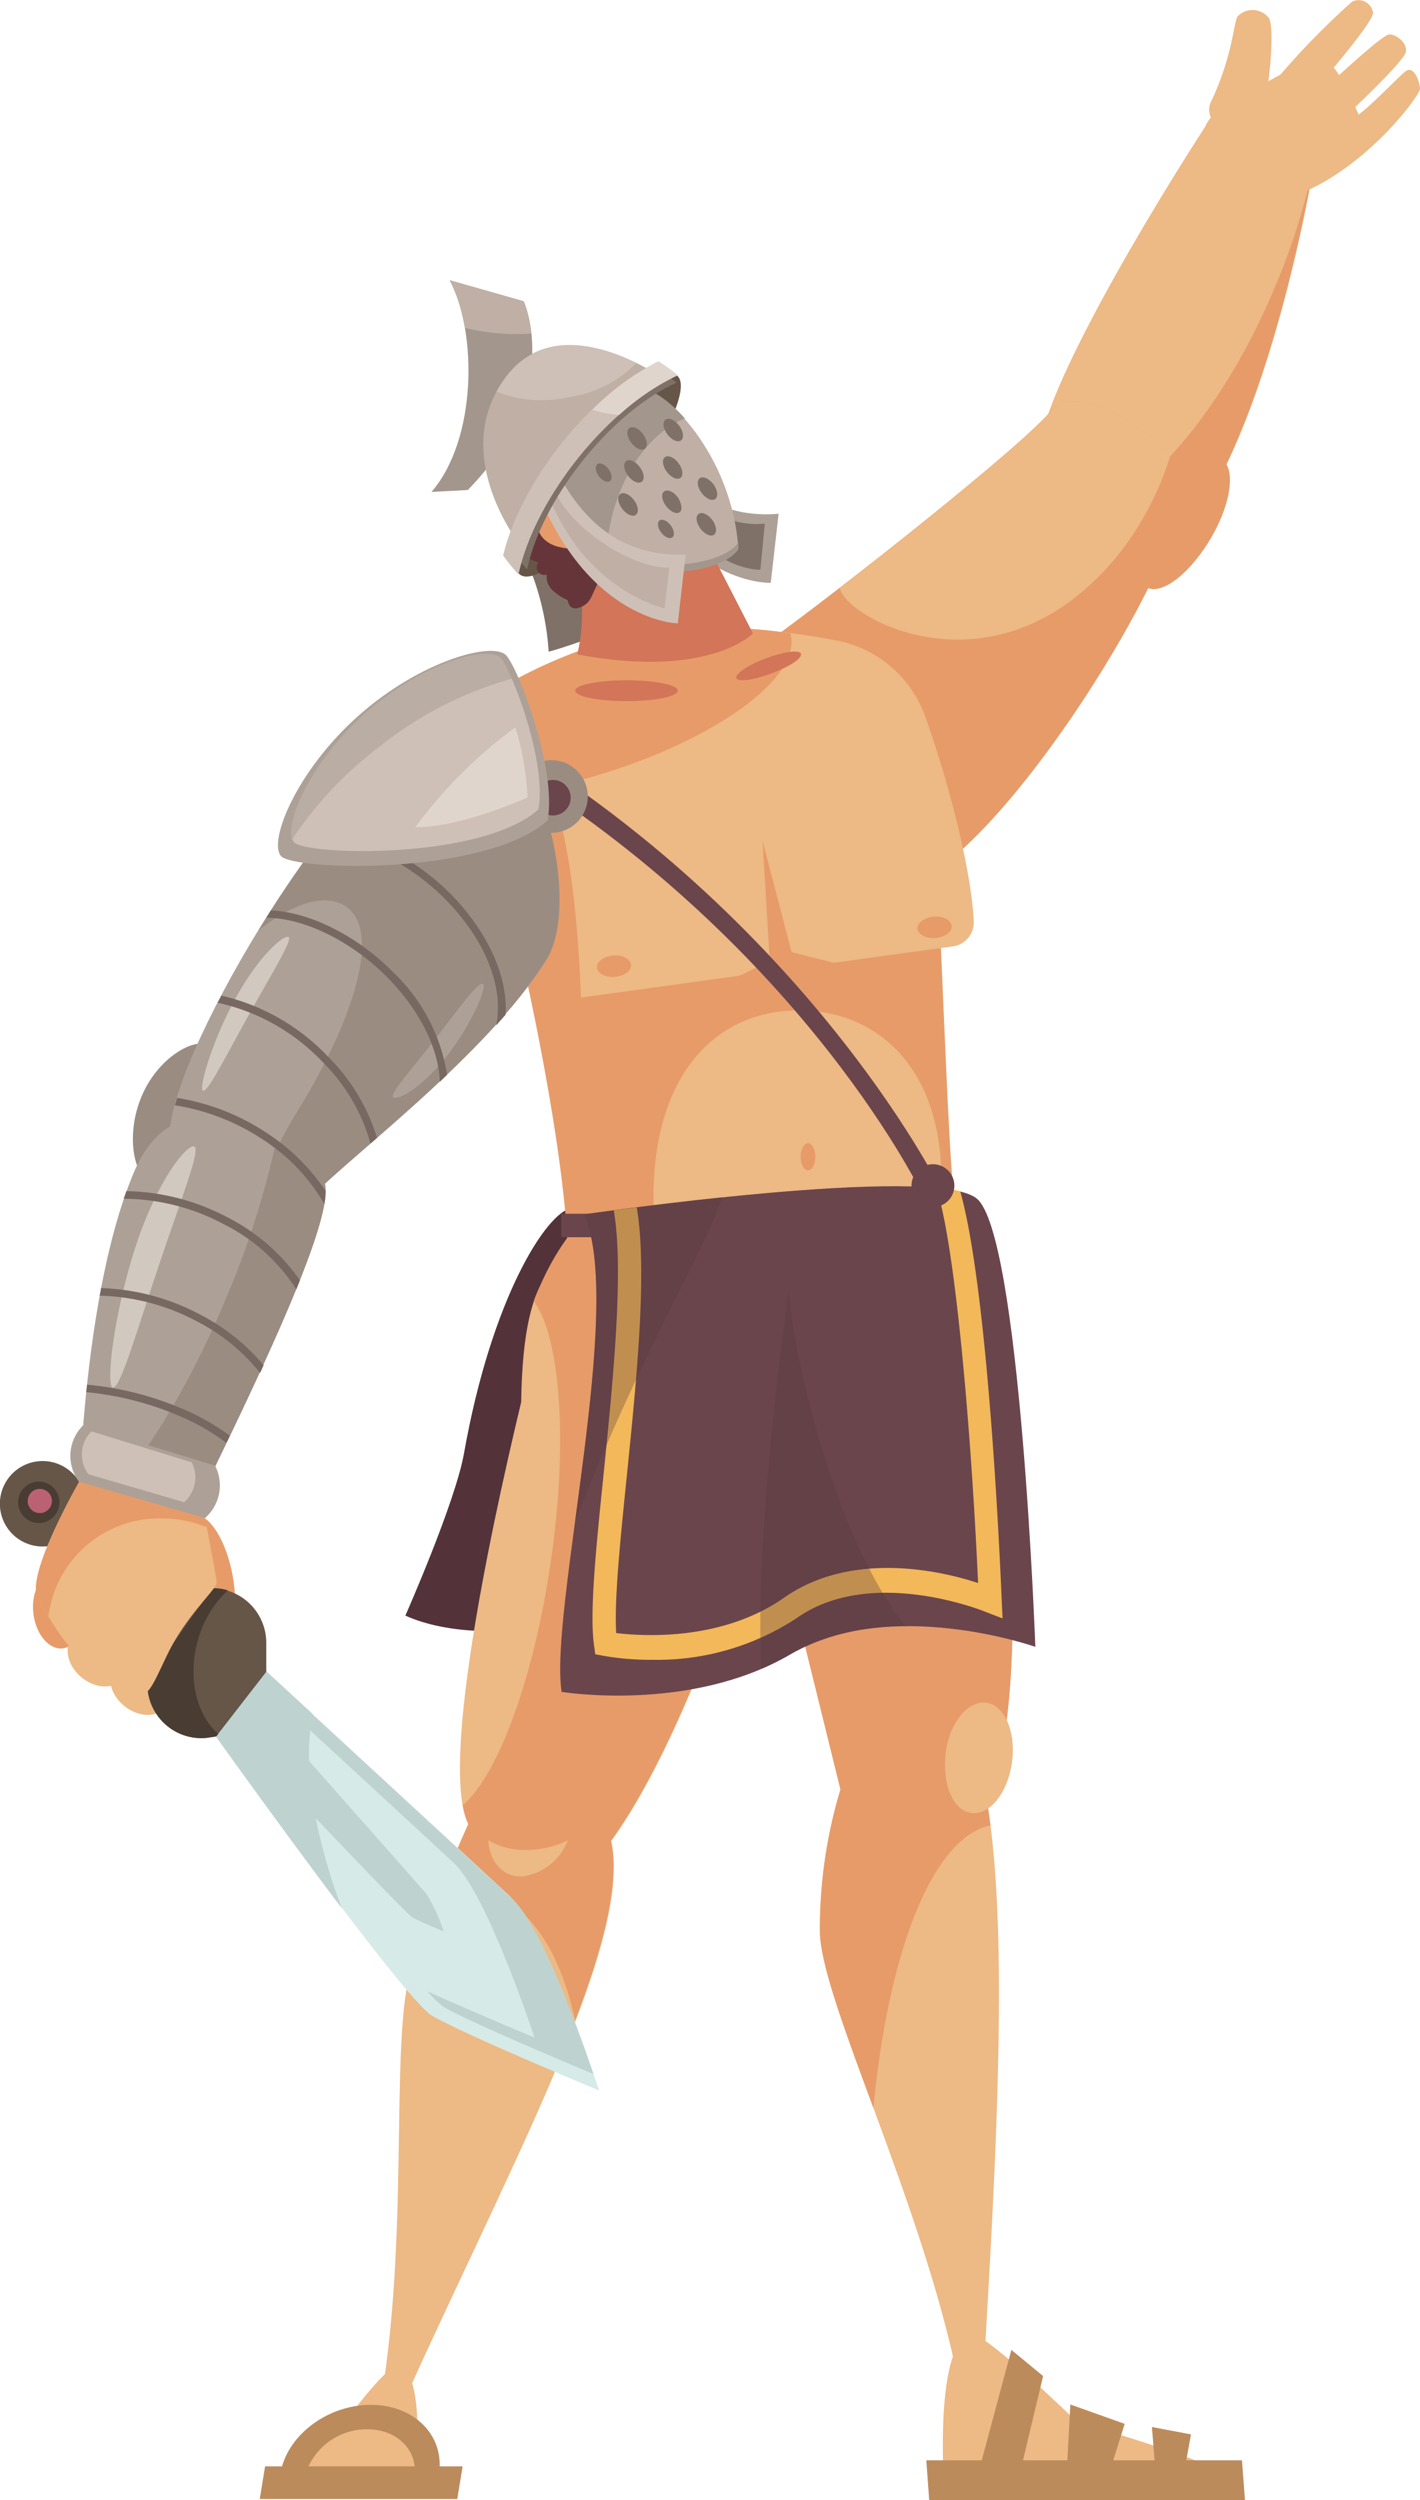 <svg xmlns="http://www.w3.org/2000/svg" viewBox="0 0 117.32 206.54"><defs><style>.cls-1{isolation:isolate;}.cls-2{fill:#edb984;}.cls-3{fill:#e79b69;}.cls-4{fill:#9b8c81;}.cls-5{fill:#7f7167;}.cls-25,.cls-6{fill:#ada197;}.cls-7{fill:#a3968d;}.cls-8{fill:#bfafa5;}.cls-9{fill:#665648;}.cls-10{fill:#493c33;}.cls-11{fill:#ba6174;}.cls-12{fill:#54323a;}.cls-13{fill:#bc8b5b;}.cls-14{fill:#6b454c;}.cls-15{fill:#d27558;}.cls-16{fill:#66353a;}.cls-17{fill:#cec0b6;}.cls-18{fill:#d6eae7;}.cls-19{fill:#bed3d0;}.cls-20{fill:#f2b85a;}.cls-21{mix-blend-mode:multiply;opacity:0.32;}.cls-22{fill:#54363d;}.cls-23{fill:#d1c8bf;}.cls-24{fill:#776961;}.cls-25{opacity:0.6;}.cls-26{fill:#e0d5cd;}</style></defs><g class="cls-1"><g id="Слой_2" data-name="Слой 2"><g id="_1" data-name="1"><path class="cls-2" d="M86,37.33c.42,3.26,9.19,12.32,14.3,3.07,5.68-10.28,8.39-27.47,8.39-27.47l-9-2.65C92.71,21.08,85.53,34.06,86,37.33Z"/><path class="cls-3" d="M105.29,23.82c-4,9.55-10,16.7-15.24,18.92,3.08,2.23,7.26,3,10.21-2.34,5.68-10.28,8.39-27.47,8.39-27.47h0A53.07,53.07,0,0,1,105.29,23.82Z"/><path class="cls-3" d="M6.84,132.76c-.24-1.71-1.35-2.95-2.47-2.77s-1.84,1.7-1.6,3.41,1.35,2.95,2.47,2.77S7.08,134.47,6.84,132.76Z"/><path class="cls-2" d="M9.26,135.34c-1.18-.91-2.68-.91-3.35,0s-.27,2.39.91,3.3,2.67.91,3.34,0S10.43,136.26,9.26,135.34Z"/><path class="cls-2" d="M12.78,137.69c-1.18-.91-2.67-.91-3.35,0s-.27,2.39.91,3.3,2.67.91,3.35,0S14,138.61,12.78,137.69Z"/><path class="cls-3" d="M19.12,129.66c-.61-2.73-2-4.73-3.11-4.47s-1.5,2.69-.89,5.42,2,4.74,3.11,4.48S19.74,132.4,19.12,129.66Z"/><path class="cls-4" d="M12.38,97.59c-1.34-.47-2-3.87-.69-7s4.15-4.78,5.49-4.31,1.36,3.38,0,6.5S13.72,98.06,12.38,97.59Z"/><path class="cls-3" d="M100.82,37.87c1.28.61,1,3.5-.7,6.46s-4.07,4.84-5.35,4.22-1-3.51.71-6.46S99.54,37.25,100.82,37.87Z"/><path class="cls-5" d="M46.68,38.16,42.83,44.9a22.43,22.43,0,0,1,2.5,8.94c1.61-.43,7.61-2.43,8.14-3.8C55.54,44.76,46.68,38.16,46.68,38.16Z"/><path class="cls-6" d="M53.05,35.1,52,37.91c4.34,10.55,11.68,10.24,11.68,10.24l.65-5.71C59.43,42.88,55.59,40.29,53.05,35.1Z"/><path class="cls-5" d="M55.05,38.14l-.52,1.93c3.51,7.22,8.29,7,8.29,7l.37-3.81C60,43.57,57.05,41.69,55.05,38.14Z"/><path class="cls-7" d="M35.65,40.64l3-.16c8-8.19,4.62-15.59,4.62-15.59l-6.11-1.74C39.41,27.4,39.44,36.24,35.65,40.64Z"/><path class="cls-8" d="M43.26,24.89l-6.11-1.74a13.32,13.32,0,0,1,1.26,3.94,16.82,16.82,0,0,0,1.66.32,16.71,16.71,0,0,0,3.83.14A9.78,9.78,0,0,0,43.26,24.89Z"/><path class="cls-9" d="M17.12,133.28C15.69,132,6,122.61,6,122.61L3.34,125.5S13,137.17,14.17,137.85s6.38,2.86,6.38,2.86S18.55,134.61,17.12,133.28Z"/><path class="cls-9" d="M7.05,124.24a3.53,3.53,0,1,0-3.53,3.52A3.53,3.53,0,0,0,7.05,124.24Z"/><path class="cls-10" d="M4.91,124.24a1.71,1.71,0,1,0-3.41,0,1.71,1.71,0,0,0,3.41,0Z"/><path class="cls-11" d="M4.29,124a1,1,0,1,0-1,1A1,1,0,0,0,4.29,124Z"/><path class="cls-9" d="M51.52,40.83c3.55-4.51,5.58-9,4.39-9.82s-5.15,2.35-8.69,6.86S41.77,46.69,43,47.5,48,45.33,51.52,40.83Z"/><path class="cls-3" d="M63.55,52.94c6-4.33,21.19-16.33,23.35-19.08s11.33,3.33,11,6.39c-.67,7.11-14.65,29.5-22.58,32.84S58.62,56.48,63.55,52.94Z"/><path class="cls-2" d="M92.42,45.8a25.38,25.38,0,0,0,4.28-8.16c-2.53-2.9-8.16-5.87-9.8-3.78s-10.59,9.36-17.51,14.7C69.69,51,82.4,58.15,92.42,45.8Z"/><path class="cls-12" d="M33.49,133.47c7.12,3.2,19.41-.52,19.41-.52v-28.5s-3.61-5-5.68-4.65-6.61,7.44-8.88,20.24C37.62,124.13,33.49,133.47,33.49,133.47Z"/><path class="cls-2" d="M67.74,159.6a39.87,39.87,0,0,1,1.7-11.77l-6.73-27.27,19.38-6.2c1.38,8,2.92,25.12-.47,34.92,1.79,11.44.59,30.79-.55,50l-1.25,1.24C77.74,185,67.87,165.8,67.74,159.6Z"/><path class="cls-3" d="M72.16,174.14c1.24-13,4.9-22.33,9.67-23.34-.07-.52-.13-1-.21-1.52,3.39-9.8,1.85-27,.47-34.92l-19.38,6.2,6.73,27.27a39.87,39.87,0,0,0-1.7,11.77C67.79,162.36,69.78,167.7,72.16,174.14Z"/><path class="cls-2" d="M102.48,205.5H78s-.87-12.48,2.41-12.61c1.19,0,8.6,7.22,8.6,7.22S103,204,102.48,205.5Z"/><polygon class="cls-13" points="76.53 203.25 102.61 203.25 102.86 206.54 76.77 206.54 76.53 203.25"/><polygon class="cls-13" points="88.43 198.64 92.92 200.24 91.39 205.12 88.09 205.12 88.43 198.64"/><polygon class="cls-13" points="95.17 200.5 98.4 201.11 97.78 204.51 95.52 204.84 95.17 200.5"/><polygon class="cls-13" points="83.56 194.13 86.18 196.29 84.19 204.63 80.89 204.08 83.56 194.13"/><path class="cls-2" d="M34.05,162.41c2-6,4.64-11.72,4.64-11.72-2.26-4.53,1.51-22.94,4.37-34.86.31-23.38,13-5.7,21.82-.85-1.36,7.65-7.53,27.67-14.37,37.1,1.88,8.54-9.13,28.21-17.94,48.09l-1.69,1.19C34.16,186.45,32,168.37,34.05,162.41Z"/><path class="cls-3" d="M44.1,107.49c2.19,2.93,2.86,11.6,1.4,21.57-1.41,9.69-4.39,17.65-7.27,20.07a6.64,6.64,0,0,0,.46,1.56s-1.07,2.37-2.38,5.64a7.69,7.69,0,0,1,2-.29c4.52,0,7.76,4.21,9.21,10.86,2.39-6.25,3.69-11.42,2.94-14.82,6.84-9.43,13-29.45,14.37-37.1C67.58,98.52,51,89.52,44.1,107.49Z"/><path class="cls-2" d="M34.48,201.57c.05-2.23-.11-4.71-.94-5.67-.11-.26-.24-.42-.38-.41a.63.63,0,0,0-.19,0,.76.76,0,0,0-.21,0c-1,0-5.33,6-5.33,6s-5.23,3-4.83,4.2H36.2C37.13,204.57,34.93,202.07,34.48,201.57Z"/><polygon class="cls-13" points="38.22 203.75 21.9 203.75 21.46 206.45 37.78 206.45 38.22 203.75"/><path class="cls-13" d="M25.22,204.46a5.3,5.3,0,0,1,5.14-3.77c2.41,0,4.11,1.67,3.9,3.77h2s0,0,0-.05c.51-3.17-2-5.74-5.62-5.74s-7,2.57-7.48,5.74v.05Z"/><path class="cls-2" d="M43.48,152.83a6.09,6.09,0,0,1-3.14-.8c.1,1.75,1.17,3,2.71,3a4.68,4.68,0,0,0,3.87-3A7.94,7.94,0,0,1,43.48,152.83Z"/><path class="cls-3" d="M76,54.72c-1.24-.41-15.39-2.89-20.45-3.1s-18,8-18,8l5.16,17.76S46.4,92.78,46.91,103l32-3.51C78.1,95.36,77.27,55.13,76,54.72Z"/><path class="cls-2" d="M77.77,98.06C78,88.34,72.57,83.47,66,83.47s-11.7,4.87-12,14.59a25.31,25.31,0,0,0,.22,4.13l23.4-2.56C77.72,99.11,77.75,98.59,77.77,98.06Z"/><path class="cls-14" d="M48.25,100.32c3.41,7.54-2.89,32.74-1.85,39.45,0,0,10.63,1.75,18.9-3.1s20.24-.62,20.24-.62S84.3,101.87,80.68,99,48.25,100.32,48.25,100.32Z"/><path class="cls-2" d="M76.45,59.21c2.24,6.31,3.83,13.16,4,16.88a2,2,0,0,1-1.77,2.1L48,82.41c-.79-20.59-5.22-24.48-10.87-22.7A39.93,39.93,0,0,1,52,52.5c4.68-1.06,11.25-.75,17.16.43h.07A9.74,9.74,0,0,1,76.45,59.21Z"/><path class="cls-3" d="M65.3,52.32v0A40.48,40.48,0,0,0,52,52.5,39.93,39.93,0,0,0,37.1,59.71l3,6.22a50.76,50.76,0,0,0,8.35-1.62C58.78,61.41,66.34,56,65.3,52.32Z"/><path class="cls-6" d="M45.2,79.2c-5.1,8.33-17.86,17.49-20,20.29s-11.38-3.13-11.15-6.2c.55-7.11,14.12-29.76,22-33.23S48.37,74,45.2,79.2Z"/><path class="cls-3" d="M52.13,79.7c-.05-.5-.72-.84-1.5-.76s-1.37.54-1.32,1,.73.84,1.5.76S52.18,80.2,52.13,79.7Z"/><path class="cls-3" d="M78.62,76.49c-.05-.49-.72-.84-1.5-.76s-1.37.55-1.32,1,.72.84,1.5.76S78.67,77,78.62,76.49Z"/><path class="cls-3" d="M60.31,80.91a14.48,14.48,0,0,0,3.28-1.68L63,69.45l2.4,9.21s4,1,4.73,1.21S65,82.59,65,82.59Z"/><path class="cls-14" d="M76.09,98.45c-.12-.22-10.73-22-37.41-37.13l.48-1.64C66,74.93,77.47,97.73,77.59,98Z"/><path class="cls-4" d="M36.06,60.06C31.83,61.93,26,69.33,21.34,76.88c2.81-2.23,5.45-3.1,7.13-2.06,3.14,1.93.81,9.41-4,17.14-1.7,2.75-2.6,5.47-4.49,7.29,2.18,1,4.33,1.42,5.21.24,2.12-2.8,14.88-12,20-20.29C48.37,74,43.93,56.58,36.06,60.06Z"/><path class="cls-6" d="M25.53,98.47C24.74,95.27,15,87.25,11,97,6.48,107.86,6.42,127.1,6.42,127.1l8.52-.22C20.64,115.37,26.32,101.66,25.53,98.47Z"/><path class="cls-4" d="M26.85,97.81c-.24-1-2.65-1.76-4.15-3A72.7,72.7,0,0,1,18.78,107c-3.94,9.52-9,16.85-12.33,18.45,0,1.06,0,1.67,0,1.67l8.52-.22C20.64,115.37,27.64,101,26.85,97.81Z"/><path class="cls-15" d="M47.69,54.06c1-4.05,0-9.16-1.48-14.52l8.55-1.7,7.45,14.49S58.58,56.12,47.69,54.06Z"/><path class="cls-16" d="M49.49,45c-.25-.3-.69-.39-.92-.71a1.4,1.4,0,0,1,0-1.32,6.64,6.64,0,0,1,.69-1.32,2.31,2.31,0,0,0,.38-.71,2.35,2.35,0,0,0-.08-1,3.82,3.82,0,0,0-.3-.86,2.25,2.25,0,0,0-1-.83,3.63,3.63,0,0,0-2.57-.17,1.87,1.87,0,0,0-.77.42A3.31,3.31,0,0,0,44.2,40a10.36,10.36,0,0,1-.75,1.75A2.33,2.33,0,0,0,43,43c0,.28.15.55.17.83,0,.47-.22.92-.14,1.4.11.66.82,1.06,1.46,1.24a.63.63,0,0,0,.68,1,1.56,1.56,0,0,0,.51,1.32,4.34,4.34,0,0,0,1.22.79c.12.64.49.85,1.18.53s.79-.87,1.15-1.59a5.37,5.37,0,0,0,.5-2.39A1.6,1.6,0,0,0,49.49,45Z"/><path class="cls-3" d="M48.77,44c.15-.87-.69-1.74-1.88-1.94a2,2,0,0,0-2.42,1.22c-.15.87.7,1.74,1.89,1.94A2,2,0,0,0,48.77,44Z"/><path class="cls-8" d="M61,45.37c-1.54,2.2-7.81,2.31-9.61,1.12s-5.3-6.38-6.21-8.28c-1.42-2.94,4-5.76,6.84-6.24S60.56,37.79,61,45.37Z"/><path class="cls-7" d="M51.43,45.91c-1.8-1.19-5.3-6.39-6.21-8.29a2,2,0,0,1-.21-.69,2.17,2.17,0,0,0,.21,1.28c.91,1.9,4.41,7.09,6.21,8.28S59.5,47.57,61,45.37c0-.18,0-.36,0-.54C59.39,47,53.21,47.09,51.43,45.91Z"/><path class="cls-7" d="M50.24,44.29c.7-4.75,3.29-8.5,6.35-9.72-1.6-1.8-3.3-2.8-4.53-2.6-2.82.48-8.26,3.3-6.84,6.24a38.77,38.77,0,0,0,4.91,7.09C50.16,45,50.19,44.63,50.24,44.29Z"/><rect class="cls-14" x="46.37" y="100.27" width="2.78" height="1.94"/><path class="cls-5" d="M52.85,38.57c-.36-.47-.86-.68-1.12-.48s-.2.75.16,1.22.86.69,1.13.49S53.21,39.05,52.85,38.57Z"/><path class="cls-5" d="M53.12,35.85c-.36-.47-.86-.69-1.13-.48s-.19.75.17,1.22.86.69,1.12.48S53.47,36.32,53.12,35.85Z"/><path class="cls-5" d="M56,41.08c-.36-.47-.86-.68-1.13-.48s-.19.75.17,1.22.86.69,1.12.49S56.3,41.56,56,41.08Z"/><path class="cls-5" d="M52.37,41.3c-.36-.47-.86-.69-1.13-.48s-.19.75.17,1.22.86.69,1.13.48S52.73,41.77,52.37,41.3Z"/><path class="cls-5" d="M58.94,40c-.36-.47-.86-.69-1.13-.49s-.19.76.17,1.23.86.68,1.12.48S59.29,40.49,58.94,40Z"/><path class="cls-5" d="M58.84,42.94c-.36-.47-.86-.68-1.13-.48s-.19.75.17,1.22.86.69,1.12.49S59.19,43.42,58.84,42.94Z"/><path class="cls-5" d="M55.41,43.4c-.29-.39-.7-.56-.92-.4s-.15.62.14,1,.7.56.92.39S55.7,43.78,55.41,43.4Z"/><path class="cls-5" d="M50.27,38.74c-.29-.38-.71-.56-.92-.39s-.16.61.13,1,.71.56.92.39S50.56,39.13,50.27,38.74Z"/><path class="cls-5" d="M56.05,38.25c-.35-.47-.86-.68-1.12-.48s-.19.75.17,1.22.86.69,1.12.49S56.41,38.73,56.05,38.25Z"/><path class="cls-5" d="M56.11,35.16c-.36-.47-.86-.69-1.13-.49s-.19.76.17,1.23.86.68,1.12.48S56.46,35.63,56.11,35.16Z"/><path class="cls-8" d="M43.22,45.37c1.17-5.4,6.61-11.7,11.73-14,0,0-8.81-6.41-13.29-.05C37,37.85,43.22,45.37,43.22,45.37Z"/><path class="cls-17" d="M52.56,30c-2.94-1.43-7.89-2.92-10.9,1.35a8.83,8.83,0,0,0-.64,1,10,10,0,0,0,6,.45A9.56,9.56,0,0,0,52.56,30Z"/><path class="cls-18" d="M16,140.89S33.17,165,35.66,166.5s13.84,6.2,13.84,6.2-4.34-13.22-7.44-16.11-21.48-19.83-21.48-19.83Z"/><path class="cls-19" d="M25.86,141.62l-5.28-4.86L16,140.89s6.63,9.34,12.23,16.75C25.82,151.16,25,145.38,25.86,141.62Z"/><path class="cls-19" d="M20.07,143.84s13.37,14.2,14,14.56,2.58,1.15,2.58,1.15a13.38,13.38,0,0,0-1.45-3.13c-.79-.91-12.53-14.18-12.53-14.18Z"/><path class="cls-19" d="M42.38,156.93c-2.78-2.59-19.24-17.76-19.24-17.76l-.81.74c5.07,4.67,13.28,12.24,15.17,14,2.77,2.58,6.66,14.42,6.66,14.42s-5.07-2.11-8.83-3.82a7.47,7.47,0,0,0,1.31,1.28c2.23,1.32,12.39,5.55,12.39,5.55S45.15,159.52,42.38,156.93Z"/><path class="cls-9" d="M17.51,131.21l-5.33,7.61V139a4.46,4.46,0,0,0,4.89,4.57l.79-.12L22,138.11l0-2.4a4.51,4.51,0,0,0-4.48-4.5Z"/><path class="cls-17" d="M45.66,38.23l-1.27,2.35C48.71,51.4,56,51.5,56,51.5l.65-5.69C51.82,46,48.19,43.57,45.66,38.23Z"/><path class="cls-8" d="M45.92,40.73l-.39.73c3.16,7.45,9.38,8.8,9.38,8.8l.38-3.37C52.42,47,47.42,43.9,45.92,40.73Z"/><path class="cls-5" d="M54.35,30.56c-5.35,2.56-10.69,9.37-12,15a15.28,15.28,0,0,0,1.2,1.47c1.25-5.8,6.83-12.92,12.35-15.42A12.92,12.92,0,0,0,54.35,30.56Z"/><path class="cls-17" d="M54.36,29.89c-5.68,2.71-11.36,10-12.79,16a15.81,15.81,0,0,0,1.27,1.56C44.17,41.26,50.1,33.7,56,31A14.36,14.36,0,0,0,54.36,29.89Z"/><path class="cls-20" d="M82.83,133.7l-.07-1.53c-.2-4.77-1.2-25.91-3.43-33.76a14.73,14.73,0,0,0-2-.32c1.45,4,2.84,18.68,3.48,32.69-3-1-10.41-2.71-16,1.19-5.18,3.64-11.75,3.2-13.9,2.94-.17-2.71.34-7.73.88-13,.81-8,1.71-16.87.82-22.16l-1.9.24c.86,5-.07,14.14-.83,21.69-.64,6.21-1.18,11.56-.8,14.26l.1.72.68.13a22.39,22.39,0,0,0,4,.33,21,21,0,0,0,12-3.47c6.15-4.32,15.45-.54,15.54-.5Z"/><g class="cls-21"><path class="cls-22" d="M62.9,137.87a19.9,19.9,0,0,0,2.4-1.2,19.09,19.09,0,0,1,9.5-2.33c-6.6-8.38-9.62-25.08-9.63-27.8C65.17,106.54,62.3,126.3,62.9,137.87Z"/><path class="cls-22" d="M48.25,100.32c2.09,4.61.54,15.82-.74,25.37,5.78-14.73,10.61-22,12.16-26.79C53.43,99.56,48.25,100.32,48.25,100.32Z"/></g><path class="cls-2" d="M83.65,145.22c.22-2.53-.85-4.57-2.38-4.57s-3,2-3.18,4.57.84,4.57,2.38,4.57S83.43,147.75,83.65,145.22Z"/><path class="cls-10" d="M16.34,135.55a8.85,8.85,0,0,1,2.48-4.17,3.84,3.84,0,0,0-1.31-.17h0l-5.33,7.61V139a4.46,4.46,0,0,0,4.89,4.57l.79-.12.17-.21C16.23,141.65,15.48,138.62,16.34,135.55Z"/><path class="cls-2" d="M11.59,140c-4.75-1.18-7.43-6-8.47-8.05s4-10.51,4-10.51l9.47,2.11s1.22,6.33,1.32,7.16c.06.45-1.83,2.12-3.3,4.54C13.33,137.29,12.54,140.21,11.59,140Z"/><path class="cls-3" d="M13.37,125.44a9.7,9.7,0,0,1,3.71.73c-.27-1.44-.51-2.65-.51-2.65L7.1,121.41s-5,8.44-4,10.51c.22.44.52,1,.9,1.63A9.23,9.23,0,0,1,13.37,125.44Z"/><path class="cls-6" d="M6.87,117.75a3.54,3.54,0,0,0-.34,4.66l10.41,3a3.58,3.58,0,0,0,.83-4.33Z"/><path class="cls-15" d="M56,57.06c0-.48-1.9-.86-4.24-.86s-4.24.38-4.24.86,1.9.86,4.24.86S56,57.54,56,57.06Z"/><path class="cls-15" d="M66.17,54c-.13-.34-1.43-.16-2.9.39s-2.56,1.29-2.43,1.63,1.42.17,2.9-.39S66.3,54.39,66.17,54Z"/><path class="cls-6" d="M35.84,86c-2.05,2.6-3.69,4.41-3.33,4.66s2.33-.77,4.38-3.38,3.41-5.81,3-6S37.9,83.34,35.84,86Z"/><path class="cls-23" d="M20.69,83.6c1.95-3.5,3.52-6,3.14-6.19s-2.35,1.43-4.3,4.93-3.14,7.56-2.76,7.76S18.74,87.1,20.69,83.6Z"/><path class="cls-23" d="M13.19,104.34c1.85-5.5,3.44-9.47,2.84-9.63s-3,2.72-4.81,8.22-2.5,11.54-1.9,11.7S11.34,109.84,13.19,104.34Z"/><path class="cls-24" d="M37.29,73.91c-2.67-2.72-6.64-5-10.39-5.17l0,.08c-.15.18-.29.37-.43.56,3.69-.07,7.72,2.24,10.41,5S41.71,81,41,84.7l.77-.87C42,80.21,39.82,76.5,37.29,73.91Z"/><path class="cls-24" d="M22.39,75.2l-.38.61c3.59.07,7.46,2.34,10.06,5,2.22,2.27,4.15,5.42,4.27,8.56l.6-.58a14.91,14.91,0,0,0-4.41-8.43C29.92,77.69,26.07,75.42,22.39,75.2Z"/><path class="cls-24" d="M18.29,82.25l-.31.59a16.84,16.84,0,0,1,8.63,4.85,15.28,15.28,0,0,1,4,6.78l.54-.47a16.13,16.13,0,0,0-4.1-6.76A17.55,17.55,0,0,0,18.29,82.25Z"/><path class="cls-24" d="M21.94,93.53a18.73,18.73,0,0,0-7.31-2.83l-.18.61a18.27,18.27,0,0,1,7.14,2.75,15.69,15.69,0,0,1,5.21,5.41,6.46,6.46,0,0,0,.1-1.08A17,17,0,0,0,21.94,93.53Z"/><path class="cls-24" d="M18.78,100.56a18.56,18.56,0,0,0-8.34-2.16l-.22.63a17.77,17.77,0,0,1,8.26,2.1,15.13,15.13,0,0,1,6,5.39l.3-.75A16.25,16.25,0,0,0,18.78,100.56Z"/><path class="cls-24" d="M16.48,108.57a18.65,18.65,0,0,0-8.14-2.16c0,.21-.07.42-.11.63a17.93,17.93,0,0,1,8,2.1,16.09,16.09,0,0,1,5.26,4.28c.1-.21.2-.43.29-.64A17,17,0,0,0,16.48,108.57Z"/><path class="cls-24" d="M7.19,114.39c0,.21-.05.42-.07.62a25.61,25.61,0,0,1,8.05,2.12,17.85,17.85,0,0,1,3.53,2.07c.1-.19.19-.39.29-.59a19,19,0,0,0-3.56-2.07A26,26,0,0,0,7.19,114.39Z"/><path class="cls-17" d="M7.56,118.25a2.69,2.69,0,0,0-.25,3.54l7.9,2.31a2.72,2.72,0,0,0,.63-3.29Z"/><path class="cls-4" d="M48.56,65.8a3,3,0,1,0-3,3A3,3,0,0,0,48.56,65.8Z"/><circle class="cls-14" cx="45.68" cy="65.9" r="1.47"/><path class="cls-6" d="M45.24,67.78c.78-4.17-2.34-12.43-3.41-13.63s-7.1.42-12.24,5-7.44,10.38-6.37,11.58S40.1,72.36,45.24,67.78Z"/><path class="cls-17" d="M44.48,66.87c.72-3.83-2.14-11.4-3.12-12.5s-6.51.39-11.22,4.59-6.83,9.53-5.85,10.62S39.77,71.07,44.48,66.87Z"/><path class="cls-25" d="M31.38,61.66a30.83,30.83,0,0,1,10.91-5.59,7.68,7.68,0,0,0-.93-1.7c-1-1.1-6.51.39-11.22,4.59-4.44,3.95-6.57,8.9-6,10.38A31.58,31.58,0,0,1,31.38,61.66Z"/><path class="cls-26" d="M51.14,34.29A19.85,19.85,0,0,1,56,31a14.36,14.36,0,0,0-1.6-1.15,21.42,21.42,0,0,0-5.46,4A10.34,10.34,0,0,0,51.14,34.29Z"/><path class="cls-14" d="M75.31,97.94a1.77,1.77,0,1,0,1.77-1.76A1.76,1.76,0,0,0,75.31,97.94Z"/><path class="cls-26" d="M42.58,60.09a22.93,22.93,0,0,1,1,5.79s-5.51,2.51-9.26,2.45A38.3,38.3,0,0,1,42.58,60.09Z"/><path class="cls-3" d="M67.36,95.57c0-.62-.27-1.13-.6-1.13s-.61.51-.61,1.13.27,1.12.61,1.12S67.36,96.18,67.36,95.57Z"/><path class="cls-2" d="M109,4.8c-1.13.12-5.11,2.32-8.33,4.38a2.76,2.76,0,0,0-1,3.62l2.72,5.44c6.36-1.69,10.58-7.19,10.08-8.27S110.34,4.65,109,4.8Z"/><path class="cls-2" d="M102.26,1.35c-.32.34-.39,3.22-2.18,7a1.53,1.53,0,0,0,1.47,2.24l2.4-.47c.85-1.38,1.42-7.7.9-8.6A1.69,1.69,0,0,0,102.26,1.35Z"/><path class="cls-2" d="M111.72.13a62.61,62.61,0,0,0-6.86,7.15l3.52.44s5.08-5.81,5.06-6.65A1.21,1.21,0,0,0,111.72.13Z"/><path class="cls-2" d="M114.79,2.84c-.51,0-3.8,3-7,6l3.36.78s4.87-4.53,5-5.34S115.28,2.83,114.79,2.84Z"/><path class="cls-2" d="M107.21,16.07c5.64-2.16,10.13-8.18,10.11-8.75s-.51-1.94-1.18-1.44-3.57,3.66-4.57,4-7.66,1.76-7.69,1.93S107.21,16.07,107.21,16.07Z"/></g></g></g></svg>